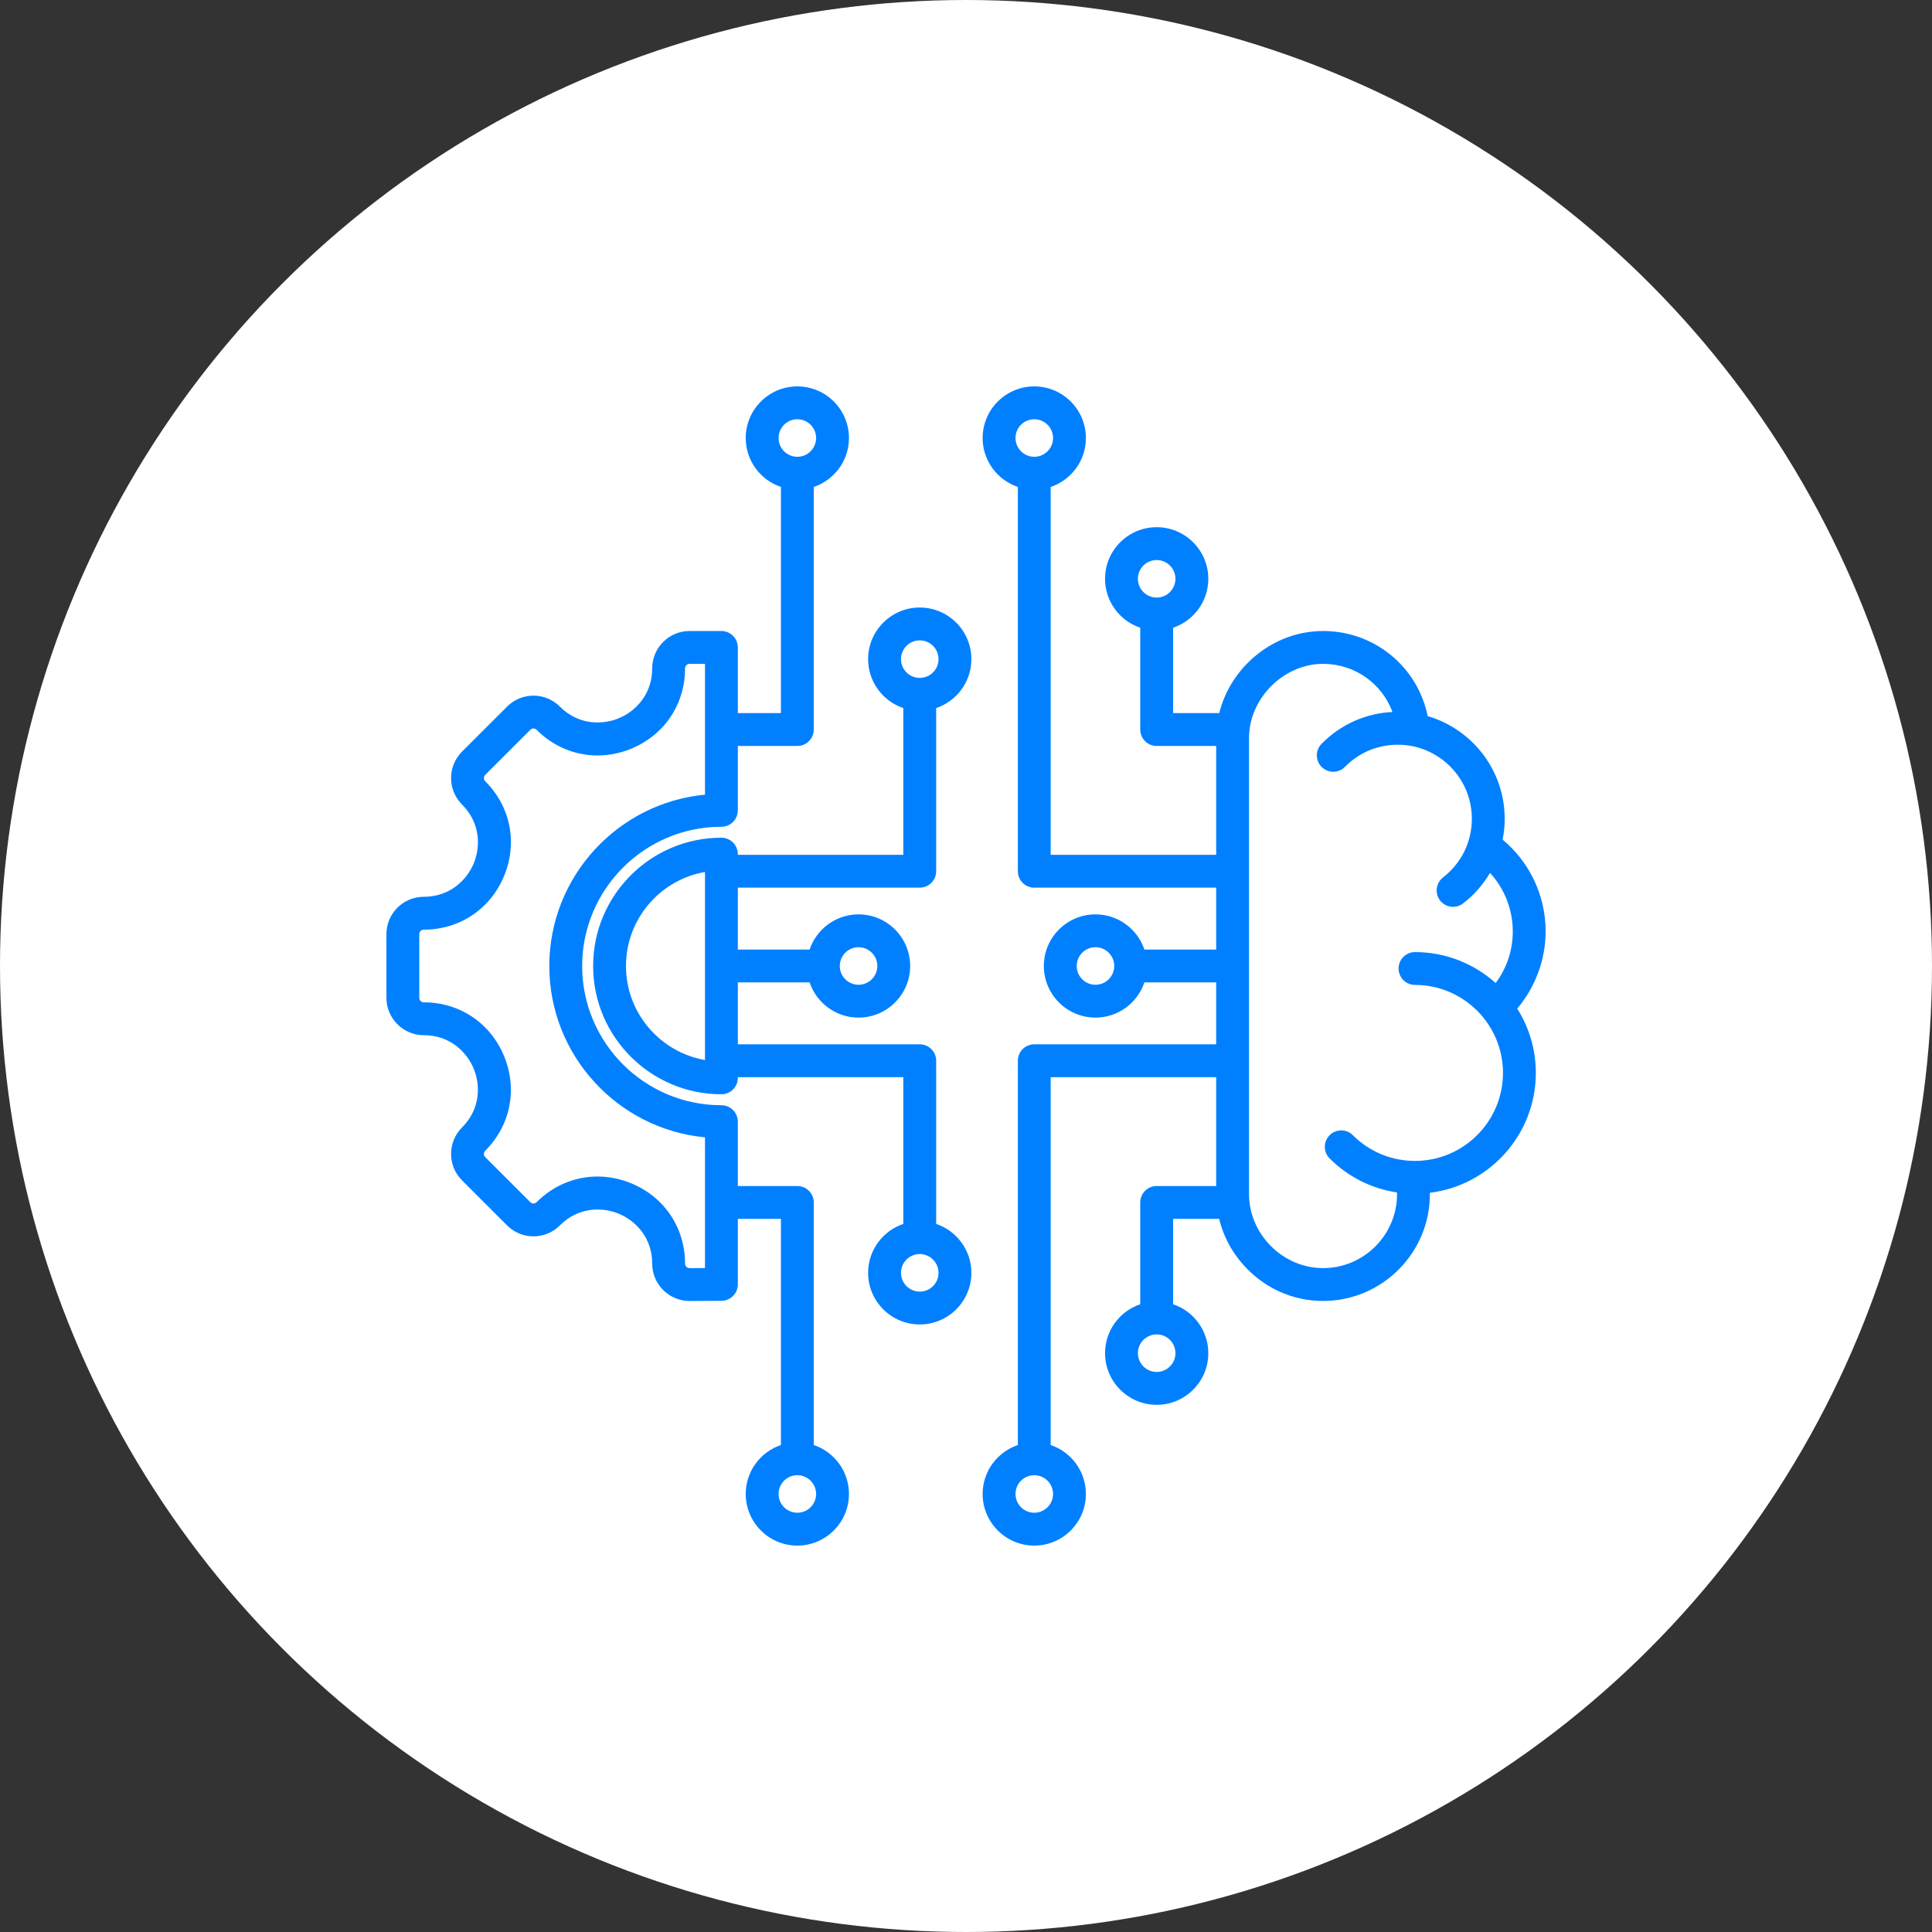 <svg width="69" height="69" viewBox="0 0 69 69" fill="none" xmlns="http://www.w3.org/2000/svg">
<rect x="0" y="0" width="69" height="69" fill="#333333" stroke="none"/>
<circle cx="34.5" cy="34.5" r="34.5" fill="white"/>
<path d="M55.201 33.262C55.201 31.989 54.633 30.794 53.666 29.987C53.714 29.742 53.739 29.492 53.739 29.242C53.739 27.507 52.576 26.04 50.989 25.576C50.63 23.816 49.093 22.536 47.252 22.536C45.486 22.536 43.955 23.809 43.544 25.468H41.897V22.419C42.626 22.174 43.154 21.483 43.154 20.672C43.154 19.655 42.327 18.828 41.31 18.828C40.293 18.828 39.466 19.655 39.466 20.672C39.466 21.483 39.993 22.174 40.723 22.419V26.055C40.723 26.211 40.785 26.36 40.895 26.47C41.005 26.58 41.154 26.642 41.31 26.642H43.435V30.529H37.525V17.391C38.255 17.145 38.782 16.455 38.782 15.643C38.782 14.627 37.955 13.8 36.938 13.8C35.922 13.8 35.094 14.627 35.094 15.643C35.094 16.455 35.622 17.145 36.352 17.391V31.116C36.352 31.271 36.413 31.42 36.523 31.53C36.633 31.64 36.783 31.702 36.938 31.702H43.435V33.913H40.871C40.626 33.183 39.936 32.656 39.124 32.656C38.107 32.656 37.28 33.483 37.28 34.5C37.28 35.516 38.107 36.343 39.124 36.343C39.936 36.343 40.626 35.816 40.871 35.086H43.435V37.297H36.938C36.783 37.297 36.633 37.359 36.523 37.469C36.413 37.579 36.352 37.728 36.352 37.884V51.609C35.622 51.854 35.094 52.544 35.094 53.356C35.094 54.373 35.922 55.2 36.938 55.2C37.955 55.2 38.782 54.373 38.782 53.356C38.782 52.544 38.255 51.854 37.525 51.609V38.471H43.435V42.358H41.31C41.154 42.358 41.005 42.419 40.895 42.529C40.785 42.639 40.723 42.789 40.723 42.944V46.58C39.993 46.826 39.466 47.516 39.466 48.328C39.466 49.344 40.293 50.172 41.31 50.172C42.327 50.172 43.154 49.344 43.154 48.328C43.154 47.516 42.626 46.826 41.897 46.58V43.531H43.541C43.703 44.201 44.047 44.82 44.551 45.328C45.277 46.06 46.236 46.463 47.252 46.463C49.356 46.463 51.068 44.751 51.068 42.647C51.068 42.631 51.068 42.616 51.067 42.6C53.197 42.337 54.851 40.518 54.851 38.319C54.852 37.505 54.621 36.709 54.186 36.022C54.835 35.255 55.201 34.274 55.201 33.262ZM41.31 20.001C41.679 20.001 41.98 20.302 41.98 20.672C41.98 21.041 41.679 21.342 41.31 21.342C40.94 21.342 40.639 21.041 40.639 20.672C40.639 20.302 40.94 20.001 41.31 20.001ZM36.938 14.973C37.308 14.973 37.609 15.274 37.609 15.643C37.609 16.013 37.308 16.314 36.938 16.314C36.569 16.314 36.268 16.013 36.268 15.643C36.268 15.274 36.569 14.973 36.938 14.973ZM39.124 35.17C38.754 35.17 38.454 34.869 38.454 34.5C38.454 34.13 38.754 33.829 39.124 33.829C39.494 33.829 39.794 34.13 39.794 34.5C39.794 34.869 39.494 35.17 39.124 35.17ZM36.938 54.026C36.569 54.026 36.268 53.726 36.268 53.356C36.268 52.986 36.569 52.686 36.938 52.686C37.308 52.686 37.609 52.986 37.609 53.356C37.609 53.726 37.308 54.026 36.938 54.026ZM41.31 48.998C40.94 48.998 40.639 48.697 40.639 48.328C40.639 47.958 40.94 47.657 41.31 47.657C41.679 47.657 41.98 47.958 41.98 48.328C41.98 48.697 41.679 48.998 41.31 48.998ZM50.535 41.461C49.697 41.461 48.909 41.135 48.316 40.543C48.261 40.488 48.197 40.445 48.125 40.416C48.054 40.386 47.978 40.371 47.901 40.371C47.824 40.371 47.748 40.387 47.676 40.416C47.605 40.446 47.541 40.489 47.486 40.544C47.432 40.598 47.389 40.663 47.359 40.734C47.33 40.805 47.315 40.882 47.315 40.959C47.315 41.035 47.33 41.112 47.36 41.183C47.389 41.254 47.432 41.319 47.487 41.373C48.148 42.033 48.986 42.452 49.893 42.587C49.893 42.607 49.895 42.627 49.895 42.647C49.895 44.104 48.709 45.29 47.252 45.29C45.819 45.29 44.608 44.08 44.608 42.647V26.353C44.608 24.945 45.843 23.709 47.252 23.709C48.388 23.709 49.357 24.413 49.73 25.428C48.773 25.475 47.883 25.872 47.205 26.559C47.149 26.613 47.105 26.678 47.075 26.75C47.045 26.822 47.03 26.898 47.03 26.976C47.03 27.054 47.045 27.131 47.075 27.202C47.105 27.274 47.149 27.339 47.204 27.394C47.26 27.448 47.325 27.491 47.397 27.52C47.469 27.549 47.546 27.564 47.624 27.563C47.702 27.562 47.778 27.545 47.85 27.515C47.921 27.484 47.985 27.439 48.039 27.383C48.54 26.876 49.208 26.597 49.921 26.597C51.38 26.597 52.566 27.783 52.566 29.242C52.566 30.068 52.191 30.831 51.536 31.337C51.439 31.412 51.368 31.515 51.333 31.632C51.297 31.749 51.3 31.875 51.339 31.991C51.379 32.107 51.454 32.207 51.553 32.278C51.653 32.35 51.773 32.388 51.895 32.388C52.02 32.388 52.146 32.348 52.253 32.265C52.641 31.967 52.967 31.596 53.215 31.175C53.738 31.744 54.027 32.489 54.028 33.262C54.028 33.94 53.813 34.579 53.416 35.108C52.651 34.422 51.642 34.003 50.535 34.003C50.38 34.003 50.231 34.065 50.121 34.175C50.011 34.285 49.949 34.434 49.949 34.59C49.949 34.745 50.011 34.895 50.121 35.005C50.231 35.115 50.38 35.176 50.535 35.176C52.268 35.176 53.678 36.586 53.678 38.319C53.678 40.051 52.268 41.461 50.535 41.461ZM33.435 43.711V37.884C33.435 37.728 33.373 37.579 33.263 37.469C33.153 37.359 33.004 37.297 32.848 37.297H26.351V35.086H28.915C29.16 35.816 29.851 36.343 30.662 36.343C31.679 36.343 32.506 35.516 32.506 34.5C32.506 33.483 31.679 32.656 30.662 32.656C29.851 32.656 29.16 33.183 28.915 33.913H26.351V31.702H32.848C33.004 31.702 33.153 31.64 33.263 31.53C33.373 31.42 33.435 31.271 33.435 31.115V25.288C34.164 25.043 34.692 24.352 34.692 23.541C34.692 22.524 33.865 21.697 32.848 21.697C31.831 21.697 31.004 22.524 31.004 23.541C31.004 24.352 31.532 25.043 32.261 25.288V30.529H26.351V30.505C26.351 30.349 26.289 30.2 26.179 30.09C26.069 29.98 25.92 29.918 25.765 29.918C23.238 29.918 21.183 31.973 21.183 34.5C21.183 37.026 23.238 39.081 25.765 39.081C25.92 39.081 26.069 39.02 26.179 38.91C26.289 38.8 26.351 38.65 26.351 38.495V38.471H32.261V43.711C31.532 43.957 31.004 44.647 31.004 45.459C31.004 46.475 31.831 47.302 32.848 47.302C33.865 47.302 34.692 46.475 34.692 45.459C34.692 44.647 34.164 43.957 33.435 43.711ZM30.662 33.829C31.032 33.829 31.333 34.13 31.333 34.5C31.333 34.869 31.032 35.17 30.662 35.17C30.293 35.17 29.992 34.869 29.992 34.5C29.992 34.13 30.293 33.829 30.662 33.829ZM32.848 22.87C33.218 22.87 33.519 23.171 33.519 23.541C33.519 23.911 33.218 24.211 32.848 24.211C32.478 24.211 32.178 23.911 32.178 23.541C32.178 23.171 32.478 22.87 32.848 22.87ZM25.178 37.858C23.577 37.579 22.356 36.179 22.356 34.5C22.356 32.82 23.577 31.421 25.178 31.142V37.858ZM32.848 46.129C32.478 46.129 32.178 45.828 32.178 45.459C32.178 45.089 32.478 44.788 32.848 44.788C33.218 44.788 33.519 45.089 33.519 45.459C33.519 45.828 33.218 46.129 32.848 46.129ZM29.063 51.608V42.944C29.063 42.789 29.001 42.639 28.891 42.529C28.781 42.419 28.632 42.358 28.476 42.358H26.351V40.06C26.351 39.904 26.289 39.755 26.179 39.645C26.069 39.535 25.92 39.473 25.765 39.473C23.022 39.473 20.791 37.242 20.791 34.5C20.791 31.758 23.022 29.527 25.765 29.527C25.92 29.527 26.069 29.465 26.179 29.355C26.289 29.245 26.351 29.096 26.351 28.94V26.642H28.476C28.632 26.642 28.781 26.58 28.891 26.47C29.001 26.36 29.063 26.211 29.063 26.055V17.391C29.793 17.145 30.32 16.455 30.32 15.643C30.32 14.627 29.493 13.8 28.476 13.8C27.46 13.8 26.633 14.627 26.633 15.643C26.633 16.455 27.16 17.145 27.89 17.391V25.468H26.351V23.123C26.351 22.967 26.289 22.818 26.179 22.708C26.069 22.598 25.92 22.536 25.765 22.536H24.627C23.891 22.536 23.293 23.134 23.293 23.87C23.293 24.82 22.677 25.414 22.1 25.652C21.523 25.891 20.668 25.907 19.996 25.236C19.744 24.984 19.409 24.845 19.053 24.845C18.696 24.845 18.361 24.984 18.11 25.236L16.5 26.845C15.98 27.365 15.98 28.211 16.5 28.731C17.173 29.404 17.158 30.259 16.919 30.836C16.68 31.412 16.086 32.028 15.135 32.028C14.399 32.028 13.801 32.627 13.801 33.362V35.637C13.801 36.373 14.399 36.971 15.135 36.971C16.085 36.971 16.678 37.588 16.917 38.164C17.156 38.741 17.172 39.597 16.5 40.268C15.98 40.788 15.98 41.635 16.5 42.155L18.109 43.764C18.361 44.016 18.696 44.155 19.053 44.155C19.409 44.155 19.744 44.016 19.996 43.764C20.668 43.092 21.523 43.108 22.1 43.347C22.677 43.586 23.293 44.18 23.293 45.13C23.293 45.865 23.891 46.464 24.63 46.464L25.767 46.458C25.922 46.457 26.071 46.395 26.18 46.285C26.29 46.175 26.351 46.026 26.351 45.871V43.531H27.89V51.608C27.16 51.854 26.633 52.544 26.633 53.356C26.633 54.373 27.46 55.2 28.476 55.2C29.493 55.2 30.32 54.373 30.32 53.356C30.32 52.544 29.793 51.854 29.063 51.608ZM28.476 14.973C28.846 14.973 29.147 15.274 29.147 15.643C29.147 16.013 28.846 16.314 28.476 16.314C28.107 16.314 27.806 16.013 27.806 15.643C27.806 15.274 28.107 14.973 28.476 14.973ZM25.178 45.288L24.627 45.29C24.584 45.29 24.544 45.273 24.513 45.243C24.483 45.213 24.466 45.172 24.466 45.13C24.466 43.851 23.732 42.753 22.549 42.263C22.152 42.099 21.743 42.019 21.34 42.019C20.541 42.019 19.767 42.334 19.166 42.934C19.151 42.949 19.134 42.961 19.114 42.969C19.095 42.977 19.074 42.982 19.053 42.981C19.022 42.981 18.978 42.973 18.939 42.934L17.33 41.326C17.3 41.295 17.283 41.255 17.283 41.212C17.283 41.169 17.3 41.128 17.33 41.098C18.234 40.194 18.491 38.898 18.001 37.715C17.512 36.533 16.413 35.798 15.135 35.798C15.092 35.798 15.052 35.781 15.021 35.751C14.991 35.721 14.974 35.68 14.974 35.638V33.362C14.974 33.32 14.991 33.279 15.021 33.249C15.052 33.219 15.092 33.202 15.135 33.202C16.415 33.202 17.514 32.467 18.003 31.285C18.493 30.103 18.235 28.806 17.33 27.902C17.3 27.872 17.283 27.831 17.283 27.788C17.283 27.745 17.3 27.705 17.33 27.674L18.939 26.066C18.978 26.026 19.023 26.018 19.053 26.018C19.083 26.018 19.128 26.027 19.166 26.066C20.07 26.969 21.367 27.226 22.549 26.737C23.732 26.247 24.466 25.148 24.466 23.87C24.466 23.828 24.483 23.787 24.514 23.757C24.544 23.727 24.584 23.709 24.627 23.709H25.178V28.381C22.063 28.677 19.618 31.309 19.618 34.5C19.618 37.691 22.063 40.323 25.178 40.619V45.288H25.178ZM28.476 54.026C28.107 54.026 27.806 53.726 27.806 53.356C27.806 52.986 28.107 52.686 28.476 52.686C28.846 52.686 29.147 52.986 29.147 53.356C29.147 53.726 28.846 54.026 28.476 54.026Z" fill="#0080FF"/>
</svg>
